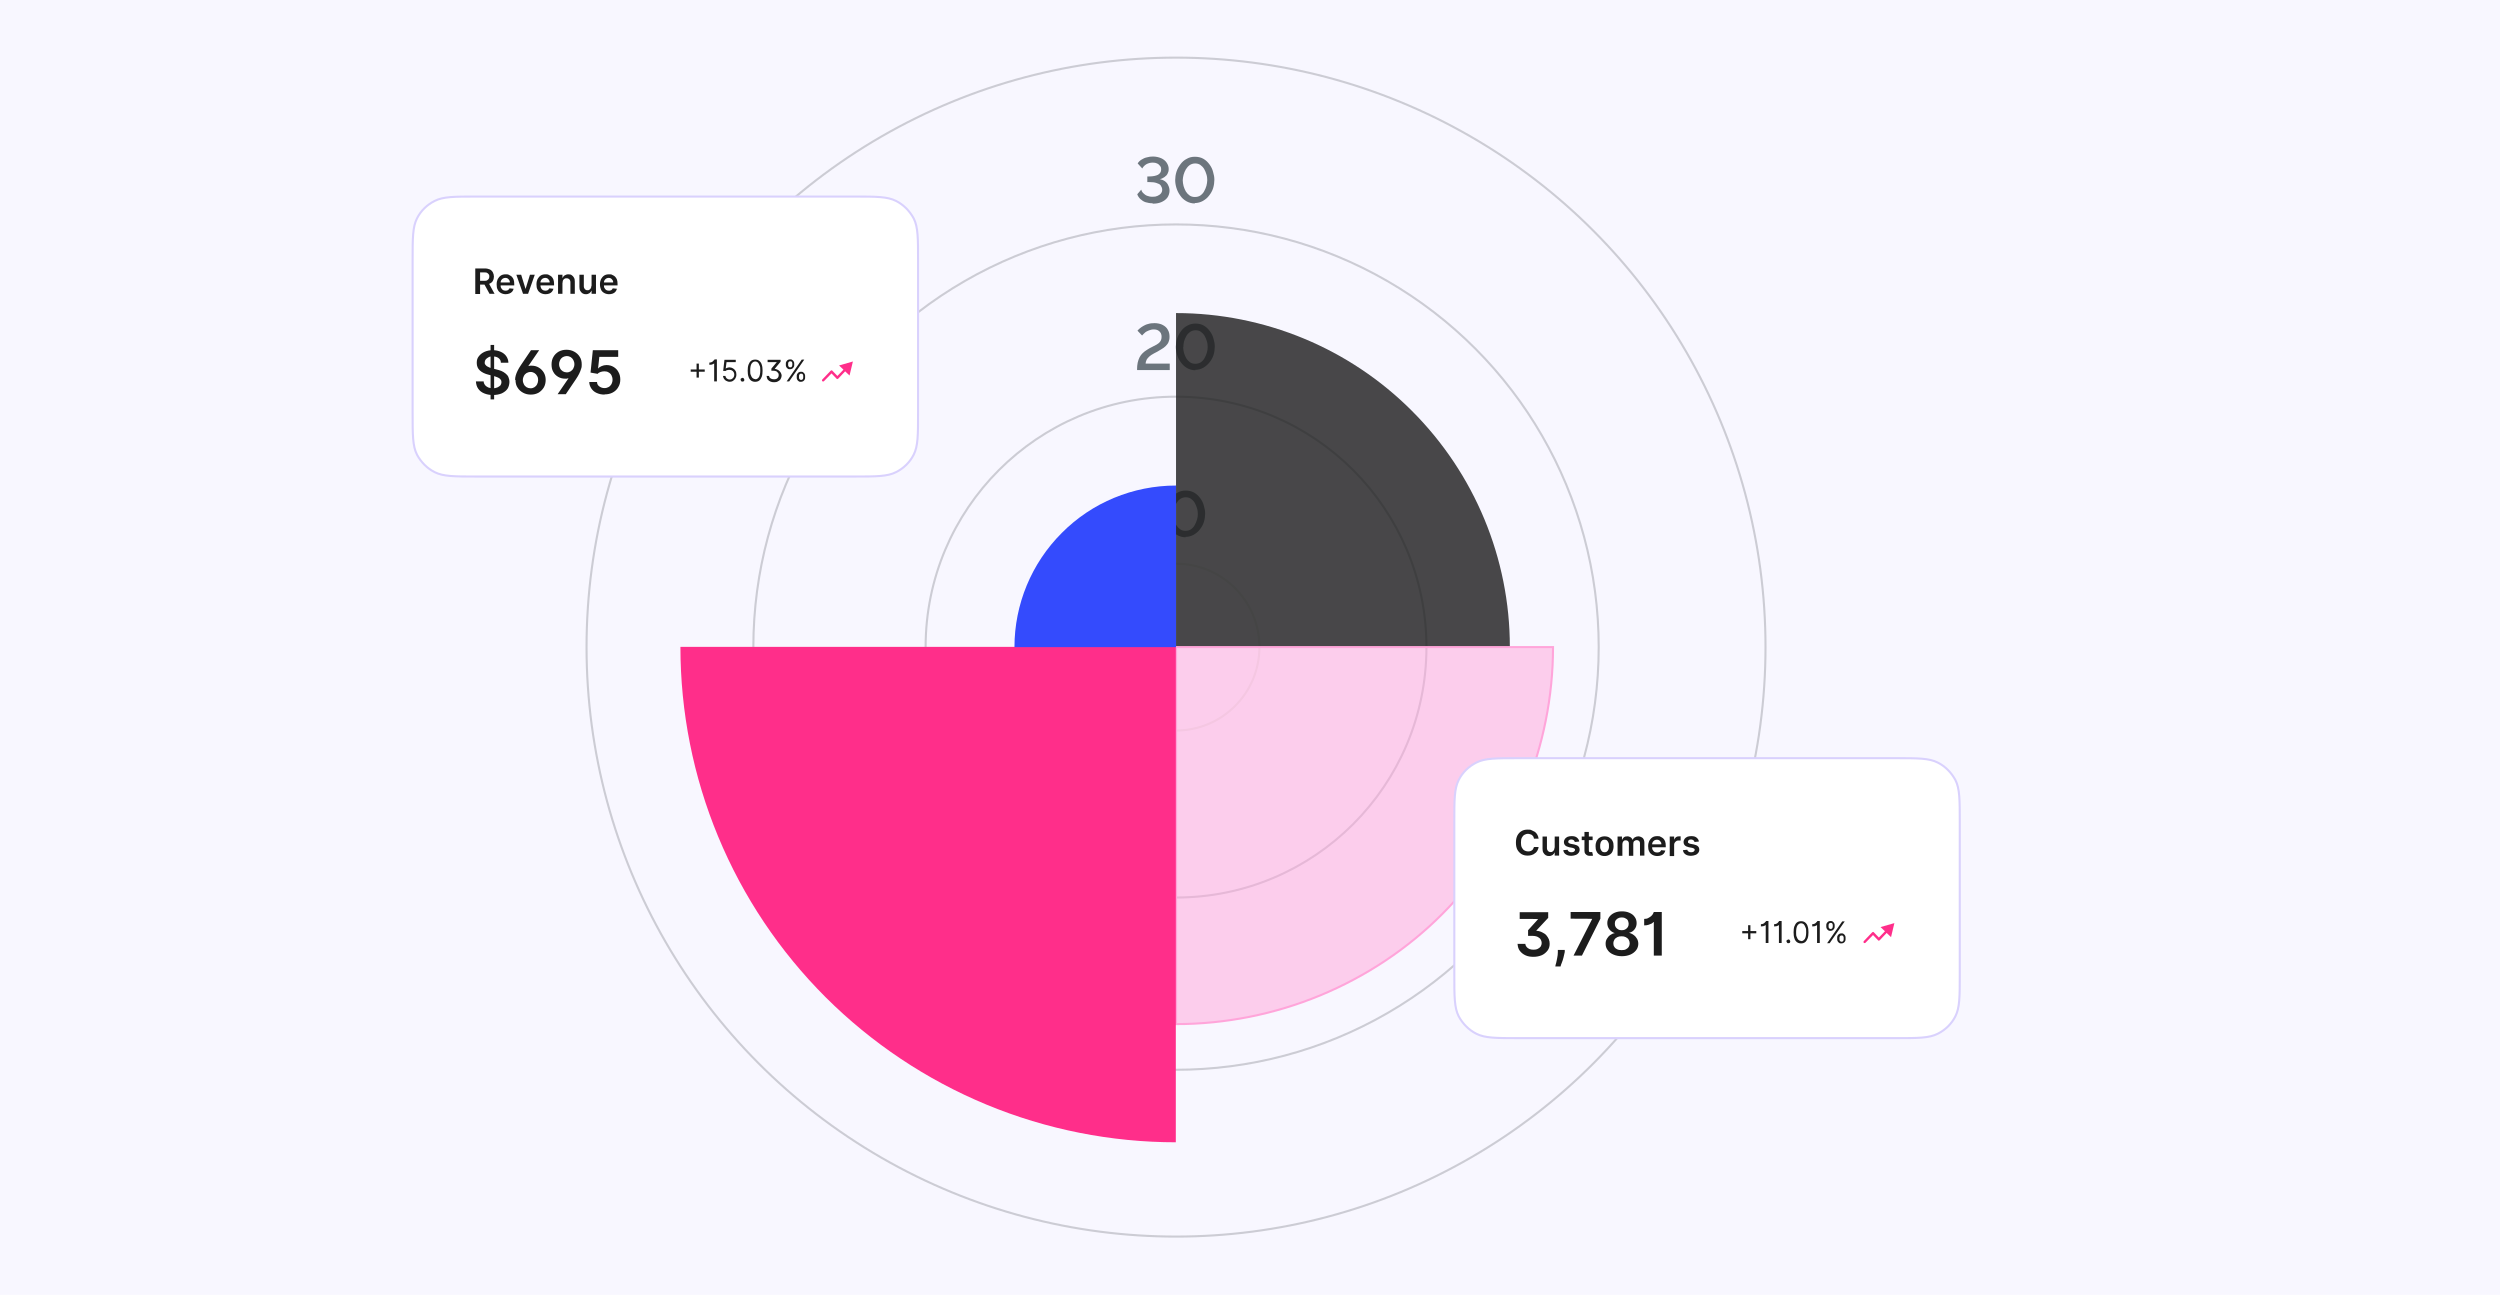 <?xml version="1.0" encoding="UTF-8"?>
<svg xmlns="http://www.w3.org/2000/svg" version="1.1" viewBox="0 0 1193 617.9">
  <!-- Generator: Adobe Illustrator 29.4.0, SVG Export Plug-In . SVG Version: 2.1.0 Build 152)  -->
  <defs>
    <style>
      .st0 {
        fill: #6c757d;
      }

      .st1 {
        stroke: #ccccd4;
      }

      .st1, .st2 {
        stroke-miterlimit: 10;
      }

      .st1, .st3 {
        fill: none;
      }

      .st4, .st5 {
        fill: #1c1c1c;
      }

      .st2 {
        fill: #fff;
        stroke: #d9d1fd;
      }

      .st6 {
        fill: #ffa5da;
        fill-opacity: .5;
        stroke: #ffa5da;
      }

      .st7 {
        isolation: isolate;
      }

      .st8 {
        fill: #344bfd;
      }

      .st5 {
        opacity: .8;
      }

      .st9 {
        mix-blend-mode: multiply;
      }

      .st9, .st10 {
        fill: #ff2e8a;
      }

      .st10 {
        fill-rule: evenodd;
      }

      .st3 {
        stroke: #eaeaea;
      }

      .st11 {
        fill: #f8f7ff;
      }
    </style>
  </defs>
  <g class="st7">
    <g id="Layer_1">
      <rect class="st11" width="1193" height="617.9"/>
      <g>
        <path class="st0" d="M550,97c-1.2,0-2.3-.2-3.3-.5s-1.8-.9-2.5-1.5c-.7-.7-1.2-1.4-1.5-2.3l1.9-2.2c.1.5.4,1.1.9,1.6.5.5,1.1,1,1.8,1.3.8.3,1.6.5,2.7.5s1.6-.1,2.3-.4c.7-.3,1.3-.7,1.7-1.2.4-.5.6-1.1.6-1.8s-.3-1.4-.7-2-1.2-.9-2.1-1.2c-.9-.3-2-.4-3.3-.4h-1v-2.7h1c1.7,0,3.1-.3,4.1-.8,1-.6,1.5-1.4,1.5-2.5s-.2-1.3-.6-1.8c-.4-.5-.8-.9-1.4-1.1-.6-.3-1.3-.4-2-.4-1.2,0-2.2.3-3.1.8-.8.5-1.5,1.2-1.9,2l-2.2-2.4c.4-.7,1-1.3,1.8-1.8.8-.5,1.6-.9,2.6-1.1,1-.3,1.9-.4,2.9-.4,1.4,0,2.7.3,3.9.8,1.1.5,2,1.2,2.6,2.1.6.9,1,1.9,1,3s-.2,1.6-.5,2.2c-.3.7-.8,1.2-1.5,1.7-.6.4-1.3.8-2.2,1,.9.2,1.7.5,2.4,1,.7.5,1.3,1.2,1.6,2,.4.8.6,1.6.6,2.6s-.4,2.4-1.1,3.3c-.7.9-1.7,1.6-2.9,2.1-1.2.5-2.5.7-4,.7ZM570.2,97.1c-1.5,0-2.9-.4-4.1-1.1s-2.2-1.6-2.9-2.7c-.8-1.1-1.4-2.3-1.8-3.6-.4-1.3-.6-2.6-.6-3.8s.2-2.6.6-3.9,1.1-2.5,1.9-3.6c.8-1.1,1.8-2,3-2.6,1.2-.7,2.4-1,3.9-1s2.9.3,4.1,1c1.2.7,2.1,1.6,2.9,2.7.8,1.1,1.4,2.3,1.7,3.6.4,1.3.6,2.5.6,3.7s-.2,2.7-.6,4c-.4,1.3-1.1,2.5-1.9,3.5-.8,1.1-1.8,1.9-3,2.6-1.1.6-2.4,1-3.9,1ZM564.4,86c0,.9.2,1.9.4,2.8.3.9.6,1.8,1.1,2.6s1.1,1.4,1.8,1.9c.7.5,1.6.7,2.5.7s1.9-.2,2.6-.7c.7-.5,1.4-1.2,1.8-2,.5-.8.8-1.7,1.1-2.6.2-.9.4-1.8.4-2.7s-.1-1.9-.4-2.8c-.3-.9-.6-1.8-1.1-2.6-.5-.8-1.1-1.4-1.8-1.9-.7-.5-1.6-.7-2.5-.7s-1.9.3-2.6.8c-.7.5-1.3,1.2-1.8,2-.5.8-.8,1.7-1.1,2.6-.2.9-.4,1.8-.4,2.7Z"/>
        <path class="st0" d="M542.6,176.4c0-1.3.1-2.4.3-3.3.2-.9.5-1.8.9-2.6s.9-1.4,1.5-2c.6-.6,1.3-1.1,2.1-1.6.7-.5,1.5-.9,2.3-1.3.8-.4,1.6-.8,2.3-1.2s1.3-.9,1.7-1.5c.4-.6.6-1.3.6-2.2s-.2-1.3-.4-1.8c-.3-.5-.7-.9-1.2-1.2-.5-.3-1.2-.5-2.1-.5s-1.7.2-2.4.5c-.7.3-1.4.6-1.9,1.1s-1,.9-1.3,1.3l-2.2-2.3c.2-.2.5-.6,1-1,.5-.4,1-.8,1.7-1.2.7-.4,1.5-.8,2.4-1,.9-.3,1.9-.4,3.1-.4s2.9.3,3.9.9c1.1.6,1.9,1.3,2.4,2.3.6,1,.8,2.1.8,3.3s-.2,1.8-.5,2.6c-.3.7-.8,1.3-1.4,1.9-.5.5-1.2,1-1.9,1.4-.7.4-1.4.8-2,1.2-1.2.6-2.1,1.1-2.9,1.6-.7.5-1.2.9-1.6,1.4-.4.4-.7.9-.8,1.3-.2.4-.3.9-.3,1.4h11.5v3.1h-15.5ZM570.5,176.7c-1.5,0-2.9-.4-4.1-1.1-1.2-.7-2.1-1.6-2.9-2.7-.8-1.1-1.4-2.3-1.8-3.6-.4-1.3-.6-2.6-.6-3.8s.2-2.6.6-3.9c.4-1.3,1.1-2.5,1.9-3.6.8-1.1,1.8-2,3-2.6,1.2-.7,2.5-1,3.9-1s2.9.3,4,1c1.2.7,2.1,1.6,2.9,2.7.8,1.1,1.4,2.3,1.7,3.6.4,1.3.6,2.5.6,3.7s-.2,2.7-.6,4c-.4,1.3-1.1,2.5-1.9,3.5s-1.8,1.9-3,2.6c-1.1.6-2.4,1-3.9,1ZM564.6,165.6c0,.9.2,1.9.4,2.8.3.9.6,1.8,1.1,2.6.5.8,1.1,1.4,1.8,1.9.7.5,1.6.7,2.5.7s1.8-.2,2.6-.7c.7-.5,1.4-1.2,1.8-2,.5-.8.8-1.7,1.1-2.6.3-.9.4-1.8.4-2.7s-.1-1.9-.4-2.8c-.3-.9-.6-1.8-1.1-2.6-.5-.8-1.1-1.4-1.8-1.9-.7-.5-1.6-.7-2.5-.7s-1.9.3-2.6.8c-.7.5-1.4,1.2-1.8,2-.5.8-.8,1.7-1.1,2.6-.2.9-.3,1.8-.3,2.7Z"/>
        <path class="st0" d="M554.4,253v3.1h-11.6v-3.1h4.2v-15.6c-.2.2-.5.5-.8.8-.4.3-.8.6-1.3.9-.5.3-1,.5-1.5.7-.5.2-.9.3-1.3.3v-3.1c.5,0,1.1-.1,1.6-.4.6-.3,1.1-.6,1.6-1,.5-.4.9-.7,1.2-1,.3-.3.5-.5.5-.5h3.5v19.1h3.9ZM565.8,256.4c-1.5,0-2.9-.4-4.1-1.1-1.2-.7-2.2-1.6-2.9-2.7-.8-1.1-1.4-2.3-1.8-3.6-.4-1.3-.6-2.6-.6-3.8s.2-2.6.6-3.9c.4-1.3,1.1-2.5,1.9-3.6.8-1.1,1.8-2,3-2.6,1.2-.7,2.4-1,3.9-1s2.9.3,4.1,1c1.2.7,2.1,1.6,2.9,2.7.8,1.1,1.4,2.3,1.7,3.6.4,1.3.6,2.5.6,3.7s-.2,2.7-.6,4c-.4,1.3-1.1,2.5-1.9,3.5-.8,1.1-1.8,1.9-3,2.6-1.1.6-2.4,1-3.9,1ZM559.9,245.3c0,.9.2,1.9.4,2.8.3.9.6,1.8,1.1,2.6s1.1,1.4,1.8,1.9c.7.5,1.6.7,2.5.7s1.9-.2,2.6-.7c.7-.5,1.4-1.2,1.8-2,.5-.8.8-1.7,1.1-2.6s.4-1.8.4-2.7-.1-1.9-.4-2.8c-.3-.9-.6-1.8-1.1-2.6-.5-.8-1.1-1.4-1.8-1.9-.7-.5-1.6-.7-2.5-.7s-1.9.3-2.6.8c-.7.5-1.3,1.2-1.8,2-.5.8-.8,1.7-1.1,2.6-.2.9-.4,1.8-.4,2.7Z"/>
        <circle class="st1" cx="561.2" cy="308.8" r="281.3"/>
        <circle class="st1" cx="561.2" cy="308.8" r="201.7"/>
        <circle class="st1" cx="561.2" cy="308.8" r="119.5"/>
        <circle class="st3" cx="561.2" cy="308.8" r="39.8"/>
        <path class="st5" d="M561.2,149.4c42.2,0,82.8,16.8,112.6,46.7,29.9,29.9,46.7,70.4,46.7,112.6h-159.3v-159.3Z"/>
        <path class="st6" d="M741.1,308.8c0,23.6-4.7,47-13.7,68.8s-22.3,41.6-39,58.4-36.5,29.9-58.4,39c-21.8,9-45.2,13.7-68.8,13.7v-179.9h179.9Z"/>
        <path class="st9" d="M561.2,545.1c-31,0-61.8-6.1-90.5-18-28.7-11.9-54.7-29.3-76.7-51.2-22-22-39.4-48-51.3-76.7-11.9-28.7-18-59.4-18-90.5h236.4v236.4Z"/>
        <path class="st8" d="M484.1,308.8c0-20.4,8.1-40,22.6-54.5,14.4-14.5,34-22.6,54.5-22.6v77.1h-77.1Z"/>
      </g>
      <g>
        <path class="st2" d="M694,392.3c0-10.7,0-16,2.1-20.1,1.8-3.6,4.8-6.5,8.4-8.3,4.1-2.1,9.4-2.1,20.1-2.1h180c10.7,0,16,0,20.1,2.1,3.6,1.8,6.5,4.8,8.4,8.3,2.1,4.1,2.1,9.4,2.1,20.1v72.6c0,10.7,0,16-2.1,20.1-1.8,3.6-4.8,6.5-8.4,8.3-4.1,2.1-9.4,2.1-20.1,2.1h-180c-10.7,0-16,0-20.1-2.1-3.6-1.8-6.5-4.8-8.4-8.3-2.1-4.1-2.1-9.4-2.1-20.1v-72.6Z"/>
        <path class="st4" d="M734.2,400.2h-2.2c0-.4-.2-.7-.3-1-.2-.3-.4-.5-.6-.7-.3-.2-.5-.3-.9-.4-.3-.1-.7-.2-1-.2-.7,0-1.3.2-1.8.5-.5.3-.9.8-1.2,1.4-.3.6-.4,1.4-.4,2.3s.1,1.7.4,2.3c.3.6.7,1.1,1.2,1.4.5.3,1.1.5,1.7.5s.7,0,1-.1c.3,0,.6-.2.9-.4.3-.2.5-.4.6-.7.2-.3.3-.6.4-.9h2.2c0,.6-.3,1.1-.5,1.6-.3.5-.6,1-1.1,1.3-.4.4-1,.7-1.6.9-.6.2-1.2.3-2,.3-1.1,0-2-.2-2.9-.7-.8-.5-1.5-1.2-2-2.1-.5-.9-.7-2.1-.7-3.4s.2-2.4.7-3.4c.5-.9,1.1-1.6,2-2.1.8-.5,1.8-.7,2.9-.7s1.3,0,1.9.3,1.1.5,1.6.8c.5.4.8.8,1.1,1.3.3.5.5,1.1.6,1.8ZM741.9,404.5v-5.3h2.1v9.1h-2.1v-1.6h0c-.2.5-.5.9-1,1.3-.5.3-1,.5-1.7.5s-1.1-.1-1.6-.4c-.5-.3-.8-.7-1.1-1.2-.3-.5-.4-1.1-.4-1.9v-5.8h2.1v5.5c0,.6.2,1,.5,1.4.3.3.7.5,1.2.5s.6,0,.9-.2c.3-.2.5-.4.7-.7.2-.3.3-.7.3-1.2ZM753.5,401.6l-2,.2c0-.2-.2-.4-.3-.6-.1-.2-.3-.3-.5-.4-.2-.1-.5-.2-.8-.2s-.8,0-1.1.3c-.3.2-.5.4-.4.8,0,.3,0,.5.3.6.2.2.5.3,1,.4l1.6.3c.9.2,1.5.5,1.9.9s.6.9.6,1.6c0,.6-.2,1.1-.5,1.5-.3.4-.8.8-1.4,1-.6.2-1.3.4-2,.4-1.1,0-2-.2-2.7-.7-.7-.5-1.1-1.1-1.2-2l2.1-.2c0,.4.3.7.6.9.3.2.7.3,1.2.3s.9-.1,1.2-.3c.3-.2.5-.5.5-.8s0-.5-.3-.6c-.2-.2-.5-.3-.9-.4l-1.6-.3c-.9-.2-1.5-.5-1.9-.9-.4-.4-.6-1-.6-1.6s.2-1,.5-1.5c.3-.4.7-.7,1.3-1,.6-.2,1.2-.3,1.9-.3,1.1,0,1.9.2,2.5.7.6.5,1,1.1,1.1,1.8ZM760,399.2v1.7h-5.2v-1.7h5.2ZM756.1,397h2.1v8.6c0,.3,0,.5.1.7,0,.2.2.3.3.3.2,0,.3,0,.5,0s.3,0,.4,0c.1,0,.2,0,.3,0l.4,1.7c-.1,0-.3,0-.5.1-.2,0-.5,0-.8,0-.5,0-1,0-1.4-.2-.4-.2-.8-.5-1-.8-.3-.4-.4-.9-.4-1.4v-8.9ZM765.7,408.5c-.9,0-1.7-.2-2.3-.6-.7-.4-1.2-.9-1.5-1.6-.4-.7-.5-1.5-.5-2.5s.2-1.8.5-2.5c.4-.7.9-1.3,1.5-1.6.7-.4,1.4-.6,2.3-.6s1.7.2,2.3.6c.6.4,1.2.9,1.5,1.6.4.7.5,1.5.5,2.5s-.2,1.8-.5,2.5c-.3.7-.9,1.3-1.5,1.6-.7.4-1.4.6-2.3.6ZM765.7,406.7c.5,0,.9-.1,1.2-.4.3-.3.6-.6.7-1.1.2-.4.2-1,.2-1.5s0-1.1-.2-1.5c-.2-.5-.4-.8-.7-1.1-.3-.3-.7-.4-1.2-.4s-.9.1-1.2.4c-.3.3-.6.6-.7,1.1-.2.5-.2,1-.2,1.5s0,1.1.2,1.5c.2.5.4.8.7,1.1.3.3.7.4,1.2.4ZM771.9,408.3v-9.1h2.1v1.5h.1c.2-.5.5-.9.9-1.2.4-.3,1-.4,1.6-.4s1.1.2,1.6.5c.4.3.7.7.9,1.2h0c.2-.5.5-.9,1-1.2.5-.3,1.1-.5,1.7-.5s1.5.3,2.1.8c.5.5.8,1.3.8,2.3v6.1h-2.1v-5.8c0-.6-.2-1-.5-1.2-.3-.3-.7-.4-1.1-.4s-.9.2-1.2.5c-.3.3-.4.7-.4,1.3v5.7h-2.1v-5.9c0-.5-.1-.8-.4-1.1-.3-.3-.6-.4-1.1-.4s-.6,0-.8.2c-.3.2-.5.4-.6.7-.1.3-.2.6-.2,1v5.5h-2.1ZM790.9,408.5c-.9,0-1.7-.2-2.4-.6-.7-.4-1.2-.9-1.5-1.6-.4-.7-.5-1.5-.5-2.5s.2-1.8.5-2.5c.4-.7.9-1.3,1.5-1.7.6-.4,1.4-.6,2.3-.6s1.1,0,1.6.3c.5.2.9.5,1.3.8.4.4.7.9.9,1.4.2.6.3,1.3.3,2.1v.7h-7.5v-1.4h5.4c0-.4,0-.8-.3-1.1-.2-.3-.4-.6-.7-.8-.3-.2-.7-.3-1.1-.3s-.8.1-1.2.3c-.3.2-.6.5-.8.8-.2.3-.3.7-.3,1.1v1.3c0,.5,0,1,.3,1.4.2.4.5.7.8.9.3.2.8.3,1.2.3s.6,0,.9-.1c.3,0,.5-.2.7-.4.2-.2.3-.4.4-.6l2,.2c-.1.5-.4,1-.7,1.4-.3.4-.8.7-1.3.9-.5.2-1.2.3-1.9.3ZM796.8,408.3v-9.1h2.1v1.5h0c.2-.5.5-.9.9-1.2.4-.3.9-.4,1.4-.4s.3,0,.4,0c.2,0,.3,0,.4,0v2c0,0-.2,0-.4,0-.2,0-.4,0-.6,0-.4,0-.8,0-1.1.3-.3.2-.5.4-.7.7-.2.3-.3.6-.3,1v5.4h-2.1ZM810.6,401.6l-2,.2c0-.2-.1-.4-.3-.6-.1-.2-.3-.3-.5-.4-.2-.1-.5-.2-.8-.2s-.8,0-1.1.3c-.3.2-.4.4-.4.8s0,.5.3.6c.2.2.5.3,1,.4l1.6.3c.9.2,1.5.5,1.9.9.4.4.6.9.6,1.6,0,.6-.2,1.1-.5,1.5-.3.4-.8.8-1.4,1-.6.2-1.3.4-2,.4-1.1,0-2-.2-2.7-.7-.7-.5-1.1-1.1-1.2-2l2.1-.2c0,.4.3.7.6.9.3.2.7.3,1.2.3s.9-.1,1.2-.3c.3-.2.5-.5.5-.8s0-.5-.3-.6c-.2-.2-.5-.3-.9-.4l-1.6-.3c-.9-.2-1.5-.5-1.9-.9-.4-.4-.6-1-.6-1.6s.2-1,.5-1.5c.3-.4.7-.7,1.3-1,.5-.2,1.2-.3,1.9-.3,1.1,0,1.9.2,2.5.7.6.5,1,1.1,1.1,1.8Z"/>
        <path class="st4" d="M724.1,450.4h3.8c0,.6.3,1.1.6,1.5.3.4.8.7,1.4,1,.6.2,1.2.3,1.9.3s1.4-.1,2-.4c.6-.3,1-.6,1.4-1.1.3-.5.5-1.1.5-1.7s-.2-1.2-.5-1.7c-.3-.5-.8-.9-1.4-1.2-.6-.3-1.5-.5-2.5-.5h-2.1v-2.7l4.8-5.3h0c0-.1-8.8-.1-8.8-.1v-3.2h13.6v2.7l-5.6,6v.2c1,0,1.9.3,2.7.7.8.4,1.5.8,2,1.4.5.6.9,1.2,1.2,1.9.3.7.4,1.4.4,2.2,0,1.2-.3,2.3-1,3.2-.7.9-1.6,1.7-2.7,2.2-1.2.5-2.5.8-4,.8s-2.7-.2-3.8-.7c-1.1-.5-2-1.2-2.7-2.1-.7-.9-1-1.9-1.1-3.2ZM746.7,453.2v1.1c-.2.9-.4,1.7-.6,2.6-.2.9-.5,1.7-.8,2.5-.3.7-.5,1.3-.6,1.8h-2.5c0-.4.2-1,.4-1.7.2-.7.3-1.5.5-2.4.2-.9.3-1.8.3-2.7v-1.1h3.3ZM750.9,456l8.9-17.5h0c0-.1-10.3-.1-10.3-.1v-3.2h14.2v3.2l-8.8,17.6h-3.9ZM773.9,456.3c-1.5,0-2.9-.3-4-.8-1.2-.5-2.1-1.2-2.7-2.1-.7-.9-1-1.9-1-3s.2-1.7.6-2.4c.4-.7.9-1.3,1.6-1.8.7-.5,1.4-.8,2.2-.9h0c-1.1-.4-1.9-.9-2.6-1.8-.7-.9-1-1.9-1-3,0-1.1.3-2,.9-2.9.6-.8,1.4-1.5,2.5-2,1.1-.5,2.3-.7,3.6-.7s2.5.2,3.6.7c1.1.5,1.9,1.1,2.5,2,.6.8.9,1.8.9,2.9s-.3,2.1-1,3c-.7.9-1.5,1.4-2.6,1.6h0c.8.3,1.6.6,2.2,1.1.7.5,1.2,1.1,1.6,1.8.4.7.6,1.5.6,2.4s-.3,2.1-1,3c-.7.9-1.6,1.6-2.7,2.1-1.2.5-2.5.8-4,.8ZM773.9,453.4c.8,0,1.5-.1,2-.4.6-.3,1-.7,1.3-1.1.3-.5.5-1.1.5-1.7s-.2-1.3-.5-1.8c-.3-.5-.8-.9-1.4-1.2-.6-.3-1.2-.4-2-.4s-1.4.1-2,.4c-.6.3-1.1.7-1.4,1.2-.3.5-.5,1.1-.5,1.8,0,.6.1,1.2.5,1.7.3.5.8.9,1.3,1.1.6.3,1.3.4,2.1.4ZM773.9,443.9c.6,0,1.2-.1,1.7-.4.5-.3.9-.6,1.2-1.1.3-.5.4-1,.4-1.6,0-.6-.2-1.1-.4-1.6-.3-.5-.7-.8-1.2-1-.5-.3-1.1-.4-1.7-.4s-1.2.1-1.7.4c-.5.2-.9.6-1.2,1-.3.4-.4,1-.4,1.6s.1,1.1.4,1.6c.3.5.7.8,1.2,1.1.5.3,1.1.4,1.7.4ZM793,435.2v20.8h-3.8v-16h-.2c-.1.2-.4.4-.8.7-.4.2-.9.4-1.5.6-.6.2-1.3.3-2.1.3v-3.1c.7,0,1.4-.1,1.9-.4.6-.3,1-.6,1.4-.9.4-.4.7-.7.9-1.1.2-.4.3-.7.4-.9h3.6Z"/>
        <path class="st4" d="M834.2,448.2v-6.7h1.1v6.7h-1.1ZM831.4,445.4v-1.1h6.7v1.1h-6.7ZM843.9,439.6v10.4h-1.3v-8.6h0c0,0-.2.2-.4.3-.2.1-.5.2-.8.3-.3,0-.7.1-1.1.1v-1.1c.4,0,.8,0,1.1-.2.3-.1.5-.3.7-.5.2-.2.3-.4.5-.5.1-.2.2-.3.2-.3h1.1ZM850.2,439.6v10.4h-1.3v-8.6h0c0,0-.2.2-.4.3-.2.1-.4.2-.8.3-.3,0-.7.1-1.1.1v-1.1c.4,0,.8,0,1.1-.2.3-.1.5-.3.7-.5.2-.2.3-.4.4-.5.1-.2.2-.3.2-.3h1.1ZM853.4,450.1c-.3,0-.5,0-.6-.3-.2-.2-.3-.4-.3-.6s0-.5.3-.6.4-.3.6-.3.5,0,.6.3c.2.2.3.4.3.6s0,.3-.1.5c0,.1-.2.3-.3.3-.1,0-.3.1-.5.1ZM859.5,450.2c-.8,0-1.4-.2-2-.6-.5-.4-1-1-1.2-1.8-.3-.8-.4-1.8-.4-2.9s.1-2.1.4-2.9c.3-.8.7-1.4,1.2-1.8.5-.4,1.2-.6,2-.6s1.4.2,1.9.6c.5.4,1,1,1.2,1.8.3.8.4,1.8.4,2.9s-.1,2.1-.4,2.9c-.3.8-.7,1.4-1.2,1.8-.5.4-1.2.6-2,.6ZM859.5,449.1c.8,0,1.3-.4,1.8-1.1.4-.7.6-1.8.6-3.1s0-1.7-.3-2.3c-.2-.6-.5-1.1-.8-1.5-.4-.3-.8-.5-1.3-.5-.8,0-1.3.4-1.8,1.1-.4.7-.6,1.8-.6,3.1s0,1.7.3,2.3c.2.6.5,1.1.8,1.4.4.3.8.5,1.3.5ZM868.4,439.6v10.4h-1.3v-8.6h0c0,0-.2.2-.4.3-.2.1-.5.2-.8.3-.3,0-.7.1-1.1.1v-1.1c.4,0,.8,0,1.1-.2.3-.1.5-.3.7-.5.2-.2.3-.4.5-.5,0-.2.2-.3.2-.3h1.1ZM876.7,448.1v-.6c0-.4,0-.7.2-1,.2-.3.4-.6.7-.8.3-.2.7-.3,1.1-.3s.8,0,1.1.3c.3.2.5.4.7.8.2.3.2.7.2,1v.6c0,.4,0,.7-.2,1-.1.3-.4.6-.7.8-.3.2-.7.3-1.1.3s-.8,0-1.1-.3c-.3-.2-.5-.4-.7-.8-.2-.3-.2-.7-.2-1ZM877.8,447.6v.6c0,.3,0,.6.2.8.2.2.4.4.8.4s.6-.1.8-.4c.2-.3.2-.5.2-.8v-.6c0-.3,0-.6-.2-.8-.1-.3-.4-.4-.8-.4s-.6.1-.8.4c-.2.2-.2.5-.2.8ZM871.5,442.1v-.5c0-.4,0-.7.2-1,.2-.3.4-.6.7-.8.3-.2.7-.3,1.1-.3s.8,0,1.1.3c.3.2.5.4.7.8.2.3.2.7.2,1v.5c0,.4,0,.7-.2,1-.2.3-.4.6-.7.8-.3.2-.7.3-1.1.3s-.8,0-1.1-.3c-.3-.2-.5-.4-.7-.8-.2-.3-.2-.7-.2-1ZM872.6,441.6v.5c0,.3,0,.6.2.8.1.2.4.4.8.4s.6-.1.8-.4c.1-.3.2-.5.2-.8v-.5c0-.3,0-.6-.2-.8-.1-.3-.4-.4-.8-.4s-.6.1-.8.4c-.2.2-.2.5-.2.8ZM871.9,450.1l7.2-10.4h1.2l-7.2,10.4h-1.2Z"/>
        <path class="st10" d="M897.4,442.4l6.6-1.9-1.6,6.7-2.1-2-3.3,3.5c-.1.1-.3.2-.4.2s-.3,0-.4-.2l-2.4-2.5-3.6,3.7c-.2.2-.6.2-.8,0-.2-.2-.2-.6,0-.8l4-4.2c.1-.1.3-.2.4-.2s.3,0,.4.2l2.4,2.5,2.9-3-2.1-2Z"/>
      </g>
      <g>
        <path class="st2" d="M196.9,124.3c0-10.7,0-16,2.1-20.1,1.8-3.6,4.8-6.5,8.4-8.3,4.1-2.1,9.4-2.1,20.1-2.1h180c10.7,0,16,0,20.1,2.1,3.6,1.8,6.5,4.8,8.4,8.3,2.1,4.1,2.1,9.4,2.1,20.1v72.6c0,10.7,0,16-2.1,20.1-1.8,3.6-4.8,6.5-8.4,8.3-4.1,2.1-9.4,2.1-20.1,2.1h-180c-10.7,0-16,0-20.1-2.1-3.6-1.8-6.5-4.8-8.4-8.3-2.1-4.1-2.1-9.4-2.1-20.1v-72.6Z"/>
        <path class="st4" d="M226.8,140.3v-12.2h4.6c.9,0,1.7.2,2.4.5.6.3,1.1.8,1.4,1.4.3.6.5,1.3.5,2s-.2,1.5-.5,2c-.3.6-.8,1-1.4,1.3-.6.3-1.4.5-2.4.5h-3.2v-1.8h2.9c.5,0,1,0,1.3-.2.3-.2.6-.4.8-.7.2-.3.3-.7.3-1.1s0-.8-.3-1.1c-.2-.3-.4-.5-.8-.7-.3-.2-.8-.2-1.3-.2h-2v10.3h-2.2ZM233,134.7l3,5.5h-2.4l-3-5.5h2.4ZM241.4,140.4c-.9,0-1.7-.2-2.4-.6-.7-.4-1.2-.9-1.5-1.6-.4-.7-.5-1.5-.5-2.5s.2-1.8.5-2.5c.4-.7.9-1.3,1.5-1.7.6-.4,1.4-.6,2.3-.6s1.1,0,1.6.3c.5.2.9.5,1.3.8.4.4.7.9.9,1.4.2.6.3,1.3.3,2.1v.7h-7.5v-1.4h5.4c0-.4,0-.8-.3-1.1-.2-.3-.4-.6-.7-.8s-.7-.3-1.1-.3-.8.1-1.2.3c-.3.2-.6.5-.8.8-.2.3-.3.7-.3,1.1v1.3c0,.5,0,1,.3,1.4.2.4.5.7.8.9.3.2.8.3,1.2.3s.6,0,.8-.1c.3,0,.5-.2.7-.4.2-.2.3-.4.4-.6l2,.2c-.1.5-.4,1-.7,1.4-.4.4-.8.7-1.4.9-.5.2-1.2.3-1.9.3ZM255.2,131.1l-3.2,9.1h-2.4l-3.2-9.1h2.3l2.1,6.8h0l2.1-6.8h2.3ZM260.4,140.4c-.9,0-1.7-.2-2.4-.6-.7-.4-1.2-.9-1.5-1.6-.4-.7-.5-1.5-.5-2.5s.2-1.8.5-2.5c.4-.7.9-1.3,1.5-1.7.6-.4,1.4-.6,2.3-.6s1.1,0,1.6.3c.5.2.9.5,1.3.8.4.4.7.9.9,1.4.2.6.3,1.3.3,2.1v.7h-7.5v-1.4h5.4c0-.4,0-.8-.3-1.1-.2-.3-.4-.6-.7-.8-.3-.2-.7-.3-1.1-.3s-.8.1-1.2.3c-.3.2-.6.5-.8.8-.2.3-.3.7-.3,1.1v1.3c0,.5.1,1,.3,1.4.2.4.5.7.8.9.3.2.8.3,1.2.3s.6,0,.8-.1c.3,0,.5-.2.7-.4.2-.2.3-.4.4-.6l2,.2c-.1.5-.4,1-.7,1.4-.3.4-.8.7-1.3.9-.5.2-1.2.3-1.9.3ZM268.4,134.9v5.3h-2.1v-9.1h2.1v1.5h.1c.2-.5.5-.9,1-1.2.5-.3,1-.5,1.7-.5s1.2.1,1.6.4c.5.3.8.7,1.1,1.2.3.5.4,1.1.4,1.9v5.8h-2.1v-5.5c0-.6-.2-1.1-.5-1.4-.3-.3-.7-.5-1.3-.5s-.7,0-1,.2c-.3.2-.5.4-.7.7-.2.3-.2.7-.2,1.1ZM282.3,136.4v-5.3h2.1v9.1h-2.1v-1.6h0c-.2.5-.5.9-1,1.3-.5.3-1,.5-1.7.5s-1.1-.1-1.6-.4c-.5-.3-.8-.7-1.1-1.2-.3-.5-.4-1.1-.4-1.9v-5.8h2.1v5.5c0,.6.2,1,.5,1.4.3.3.7.5,1.2.5s.6,0,.9-.2c.3-.2.5-.4.7-.7.2-.3.3-.7.3-1.2ZM290.7,140.4c-.9,0-1.7-.2-2.4-.6-.7-.4-1.2-.9-1.5-1.6-.3-.7-.5-1.5-.5-2.5s.2-1.8.5-2.5c.4-.7.9-1.3,1.5-1.7.6-.4,1.4-.6,2.3-.6s1.1,0,1.6.3c.5.2,1,.5,1.3.8.4.4.7.9.9,1.4.2.6.3,1.3.3,2.1v.7h-7.5v-1.4h5.4c0-.4,0-.8-.3-1.1-.2-.3-.4-.6-.7-.8s-.7-.3-1.1-.3-.8.1-1.2.3c-.3.2-.6.5-.8.8-.2.3-.3.7-.3,1.1v1.3c0,.5,0,1,.3,1.4.2.4.5.7.8.9.3.2.8.3,1.2.3s.6,0,.8-.1c.3,0,.5-.2.7-.4.2-.2.3-.4.4-.6l2,.2c-.1.5-.4,1-.7,1.4-.3.4-.8.7-1.3.9-.5.2-1.2.3-1.9.3Z"/>
        <path class="st4" d="M234.1,190.6v-26h1.7v26h-1.7ZM239,172.9c0-.9-.5-1.6-1.2-2.1-.7-.5-1.6-.7-2.7-.7s-1.5.1-2,.4-1,.6-1.3,1-.5.9-.5,1.4,0,.8.3,1.1c.2.3.5.6.8.8.3.2.7.4,1.2.6.4.1.8.3,1.3.4l2,.5c.8.2,1.5.4,2.3.7.7.3,1.4.7,2,1.2.6.5,1.1,1,1.4,1.7.3.7.5,1.5.5,2.4s-.3,2.3-.9,3.2c-.6.9-1.5,1.6-2.7,2.2-1.2.5-2.6.8-4.3.8s-3-.3-4.2-.8c-1.2-.5-2.1-1.2-2.8-2.2-.7-1-1-2.1-1.1-3.5h3.7c0,.7.3,1.3.7,1.8.4.5.9.8,1.5,1.1.6.2,1.3.4,2.1.4s1.5-.1,2.2-.4c.6-.3,1.1-.6,1.5-1,.3-.4.5-1,.5-1.6,0-.5-.2-1-.5-1.3-.3-.4-.8-.7-1.3-.9-.6-.2-1.2-.5-2-.7l-2.4-.6c-1.7-.4-3.1-1.1-4.1-2-1-.9-1.5-2.1-1.5-3.6s.3-2.3,1-3.2c.7-.9,1.6-1.6,2.7-2.1,1.1-.5,2.5-.8,3.9-.8s2.8.3,3.9.8c1.1.5,2,1.2,2.6,2.1.6.9,1,1.9,1,3.1h-3.6ZM245.8,181.3c0-.7.1-1.4.3-2.1.2-.7.5-1.5.9-2.3.4-.8.9-1.7,1.6-2.7l4.8-7.1h3.9l-5.2,7.6c.3,0,.5-.1.8-.2.3,0,.5,0,.8,0,1.3,0,2.4.3,3.4.9,1,.6,1.8,1.4,2.4,2.4.6,1,.9,2.2.9,3.5s-.3,2.6-.9,3.6c-.6,1-1.5,1.9-2.5,2.5-1.1.6-2.3.9-3.7.9s-2.6-.3-3.7-.9c-1.1-.6-2-1.4-2.6-2.4-.7-1-1-2.3-1-3.7ZM249.5,181.4c0,.8.2,1.4.5,2,.3.6.7,1,1.3,1.4.5.3,1.2.5,1.9.5s1.3-.2,1.8-.5c.5-.3,1-.8,1.3-1.4.3-.6.5-1.3.5-2s-.1-1.4-.5-2c-.3-.6-.7-1-1.3-1.4-.5-.3-1.1-.5-1.8-.5s-1.3.2-1.9.5c-.5.3-1,.8-1.3,1.4s-.5,1.2-.5,2ZM263.2,173.9c0-1.4.3-2.6.9-3.6.6-1.1,1.5-1.9,2.5-2.5,1.1-.6,2.3-.9,3.7-.9s2.6.3,3.7.9c1.1.6,2,1.4,2.6,2.4.7,1,1,2.3,1,3.7,0,.7,0,1.4-.3,2.1-.2.7-.5,1.5-.9,2.3-.4.8-.9,1.7-1.6,2.7l-4.8,7.1h-3.9l5.2-7.6c-.3,0-.5.1-.8.2-.3,0-.5,0-.8,0-1.3,0-2.4-.3-3.4-.9-1-.6-1.8-1.4-2.3-2.4-.6-1-.8-2.2-.8-3.5ZM266.8,173.8c0,.8.2,1.4.5,2,.3.6.7,1,1.3,1.4.5.3,1.2.5,1.9.5s1.3-.2,1.8-.5c.5-.3,1-.8,1.3-1.4.3-.6.5-1.2.5-2s-.2-1.4-.5-2c-.3-.6-.7-1-1.3-1.4-.5-.3-1.2-.5-1.8-.5s-1.3.2-1.9.5c-.5.3-1,.8-1.3,1.4-.3.6-.5,1.2-.5,2ZM288.4,188.3c-1.4,0-2.6-.3-3.7-.8-1.1-.5-1.9-1.2-2.5-2.1-.6-.9-1-1.9-1-3.1h3.7c0,.9.4,1.6,1.1,2.1.7.5,1.5.8,2.4.8s1.4-.2,2-.5c.6-.3,1-.8,1.4-1.4.3-.6.5-1.3.5-2.1,0-.8-.2-1.5-.5-2.1-.3-.6-.8-1.1-1.4-1.4-.6-.4-1.3-.5-2-.5-.6,0-1.2.1-1.8.3-.6.2-1.1.5-1.4.9l-3.4-.6,1.1-10.7h12.1v3.2h-9l-.6,5.5h.1c.4-.5.9-.8,1.6-1.1.7-.3,1.5-.5,2.3-.5,1.3,0,2.4.3,3.4.9,1,.6,1.8,1.4,2.3,2.4.6,1,.9,2.2.9,3.6s-.3,2.6-1,3.7c-.6,1.1-1.5,1.9-2.6,2.5-1.1.6-2.4.9-3.9.9Z"/>
        <path class="st4" d="M332.4,180.2v-6.7h1.1v6.7h-1.1ZM329.6,177.4v-1.1h6.7v1.1h-6.7ZM342.1,171.6v10.4h-1.3v-8.6h0c0,0-.2.2-.4.3-.2.1-.5.2-.8.3-.3,0-.7.1-1.1.1v-1.1c.4,0,.8,0,1.1-.2.3-.1.5-.3.7-.5.2-.2.3-.4.5-.5.1-.2.2-.3.2-.3h1.1ZM348.3,182.2c-.6,0-1.1-.1-1.6-.4-.5-.2-.9-.6-1.2-1-.3-.4-.4-.9-.5-1.4h1.2c0,.5.3.9.6,1.2.4.3.8.5,1.4.5s.8-.1,1.1-.3c.3-.2.6-.5.8-.8.2-.4.3-.8.3-1.2s-.1-.9-.3-1.2c-.2-.4-.5-.6-.8-.8-.3-.2-.7-.3-1.2-.3-.3,0-.6,0-1,.1-.3,0-.6.2-.8.4h-1.2c0-.1.6-5.3.6-5.3h5.4v1.1h-4.4l-.4,3.1h0c.2-.2.5-.3.8-.4.3-.1.7-.2,1-.2.6,0,1.2.2,1.7.5.5.3.9.7,1.2,1.2s.4,1.1.4,1.8-.2,1.3-.5,1.8c-.3.5-.7.9-1.2,1.2-.5.3-1.1.4-1.8.4ZM354.3,182.1c-.3,0-.5,0-.6-.3-.2-.2-.3-.4-.3-.6s0-.5.3-.6c.2-.2.4-.3.6-.3s.5,0,.6.3.3.4.3.6,0,.3-.1.5c0,.1-.2.3-.3.3-.1,0-.3.1-.5.1ZM360.4,182.2c-.8,0-1.4-.2-2-.6-.5-.4-1-1-1.2-1.8-.3-.8-.4-1.8-.4-2.9s.1-2.1.4-2.9c.3-.8.7-1.4,1.2-1.8.5-.4,1.2-.6,2-.6s1.4.2,1.9.6c.5.4,1,1,1.2,1.8.3.8.4,1.8.4,2.9s-.1,2.1-.4,2.9c-.3.8-.7,1.4-1.2,1.8-.5.4-1.2.6-2,.6ZM360.4,181c.8,0,1.3-.4,1.8-1.1.4-.7.6-1.8.6-3.1s0-1.7-.3-2.3c-.2-.6-.5-1.1-.8-1.5-.4-.3-.8-.5-1.3-.5-.8,0-1.3.4-1.8,1.1-.4.7-.6,1.8-.6,3.1s0,1.7.3,2.3c.2.6.5,1.1.8,1.4.4.3.8.5,1.3.5ZM365.7,179.4h1.3c0,.4.2.7.4.9.2.2.5.4.8.5.3.1.7.2,1.1.2s.8,0,1.2-.2c.3-.1.6-.4.8-.7.2-.3.3-.7.3-1.1s0-.7-.3-1c-.2-.3-.5-.6-.8-.8-.4-.2-.9-.3-1.6-.3h-.8v-1l2.6-3.1h0c0,0-4.4,0-4.4,0v-1.1h6.2v.9l-2.8,3.4h0c.5.1.9.2,1.3.4.4.2.7.4,1,.7.3.3.5.6.7,1,.2.4.3.8.3,1.2s-.2,1.1-.5,1.6c-.3.5-.7.8-1.3,1.1-.5.3-1.1.4-1.8.4s-1.2-.1-1.7-.3c-.5-.2-.9-.5-1.3-.9-.3-.4-.5-.9-.5-1.5ZM380.2,180.1v-.6c0-.4,0-.7.2-1,.2-.3.4-.6.7-.8.3-.2.7-.3,1.1-.3s.8,0,1.1.3c.3.2.5.4.7.8.2.3.2.7.2,1v.6c0,.4,0,.7-.2,1-.1.3-.4.6-.7.8-.3.2-.7.3-1.1.3s-.8,0-1.1-.3c-.3-.2-.5-.4-.7-.8-.2-.3-.2-.7-.2-1ZM381.3,179.5v.6c0,.3,0,.6.2.8.2.2.4.4.8.4s.6-.1.8-.4c.2-.3.2-.5.2-.8v-.6c0-.3,0-.6-.2-.8-.1-.3-.4-.4-.8-.4s-.6.1-.8.4c-.2.2-.2.5-.2.8ZM375,174.1v-.5c0-.4,0-.7.2-1,.2-.3.4-.6.7-.8.3-.2.7-.3,1.1-.3s.8,0,1.1.3c.3.2.5.4.7.8.2.3.2.7.2,1v.5c0,.4,0,.7-.2,1-.2.3-.4.6-.7.8-.3.2-.7.3-1.1.3s-.8,0-1.1-.3c-.3-.2-.5-.4-.7-.8-.2-.3-.2-.7-.2-1ZM376.1,173.6v.5c0,.3,0,.6.2.8.1.2.4.4.8.4s.6-.1.8-.4c.1-.3.2-.5.2-.8v-.5c0-.3,0-.6-.2-.8-.1-.3-.4-.4-.8-.4s-.6.1-.8.4c-.2.2-.2.5-.2.8ZM375.4,182l7.2-10.4h1.2l-7.2,10.4h-1.2Z"/>
        <path class="st10" d="M400.4,174.4l6.6-1.9-1.6,6.7-2.1-2-3.3,3.5c-.1.1-.3.2-.4.2s-.3,0-.4-.2l-2.4-2.5-3.6,3.7c-.2.2-.6.2-.8,0-.2-.2-.2-.6,0-.8l4-4.2c.1-.1.3-.2.4-.2s.3,0,.4.2l2.4,2.5,2.9-3-2.1-2Z"/>
      </g>
    </g>
  </g>
</svg>